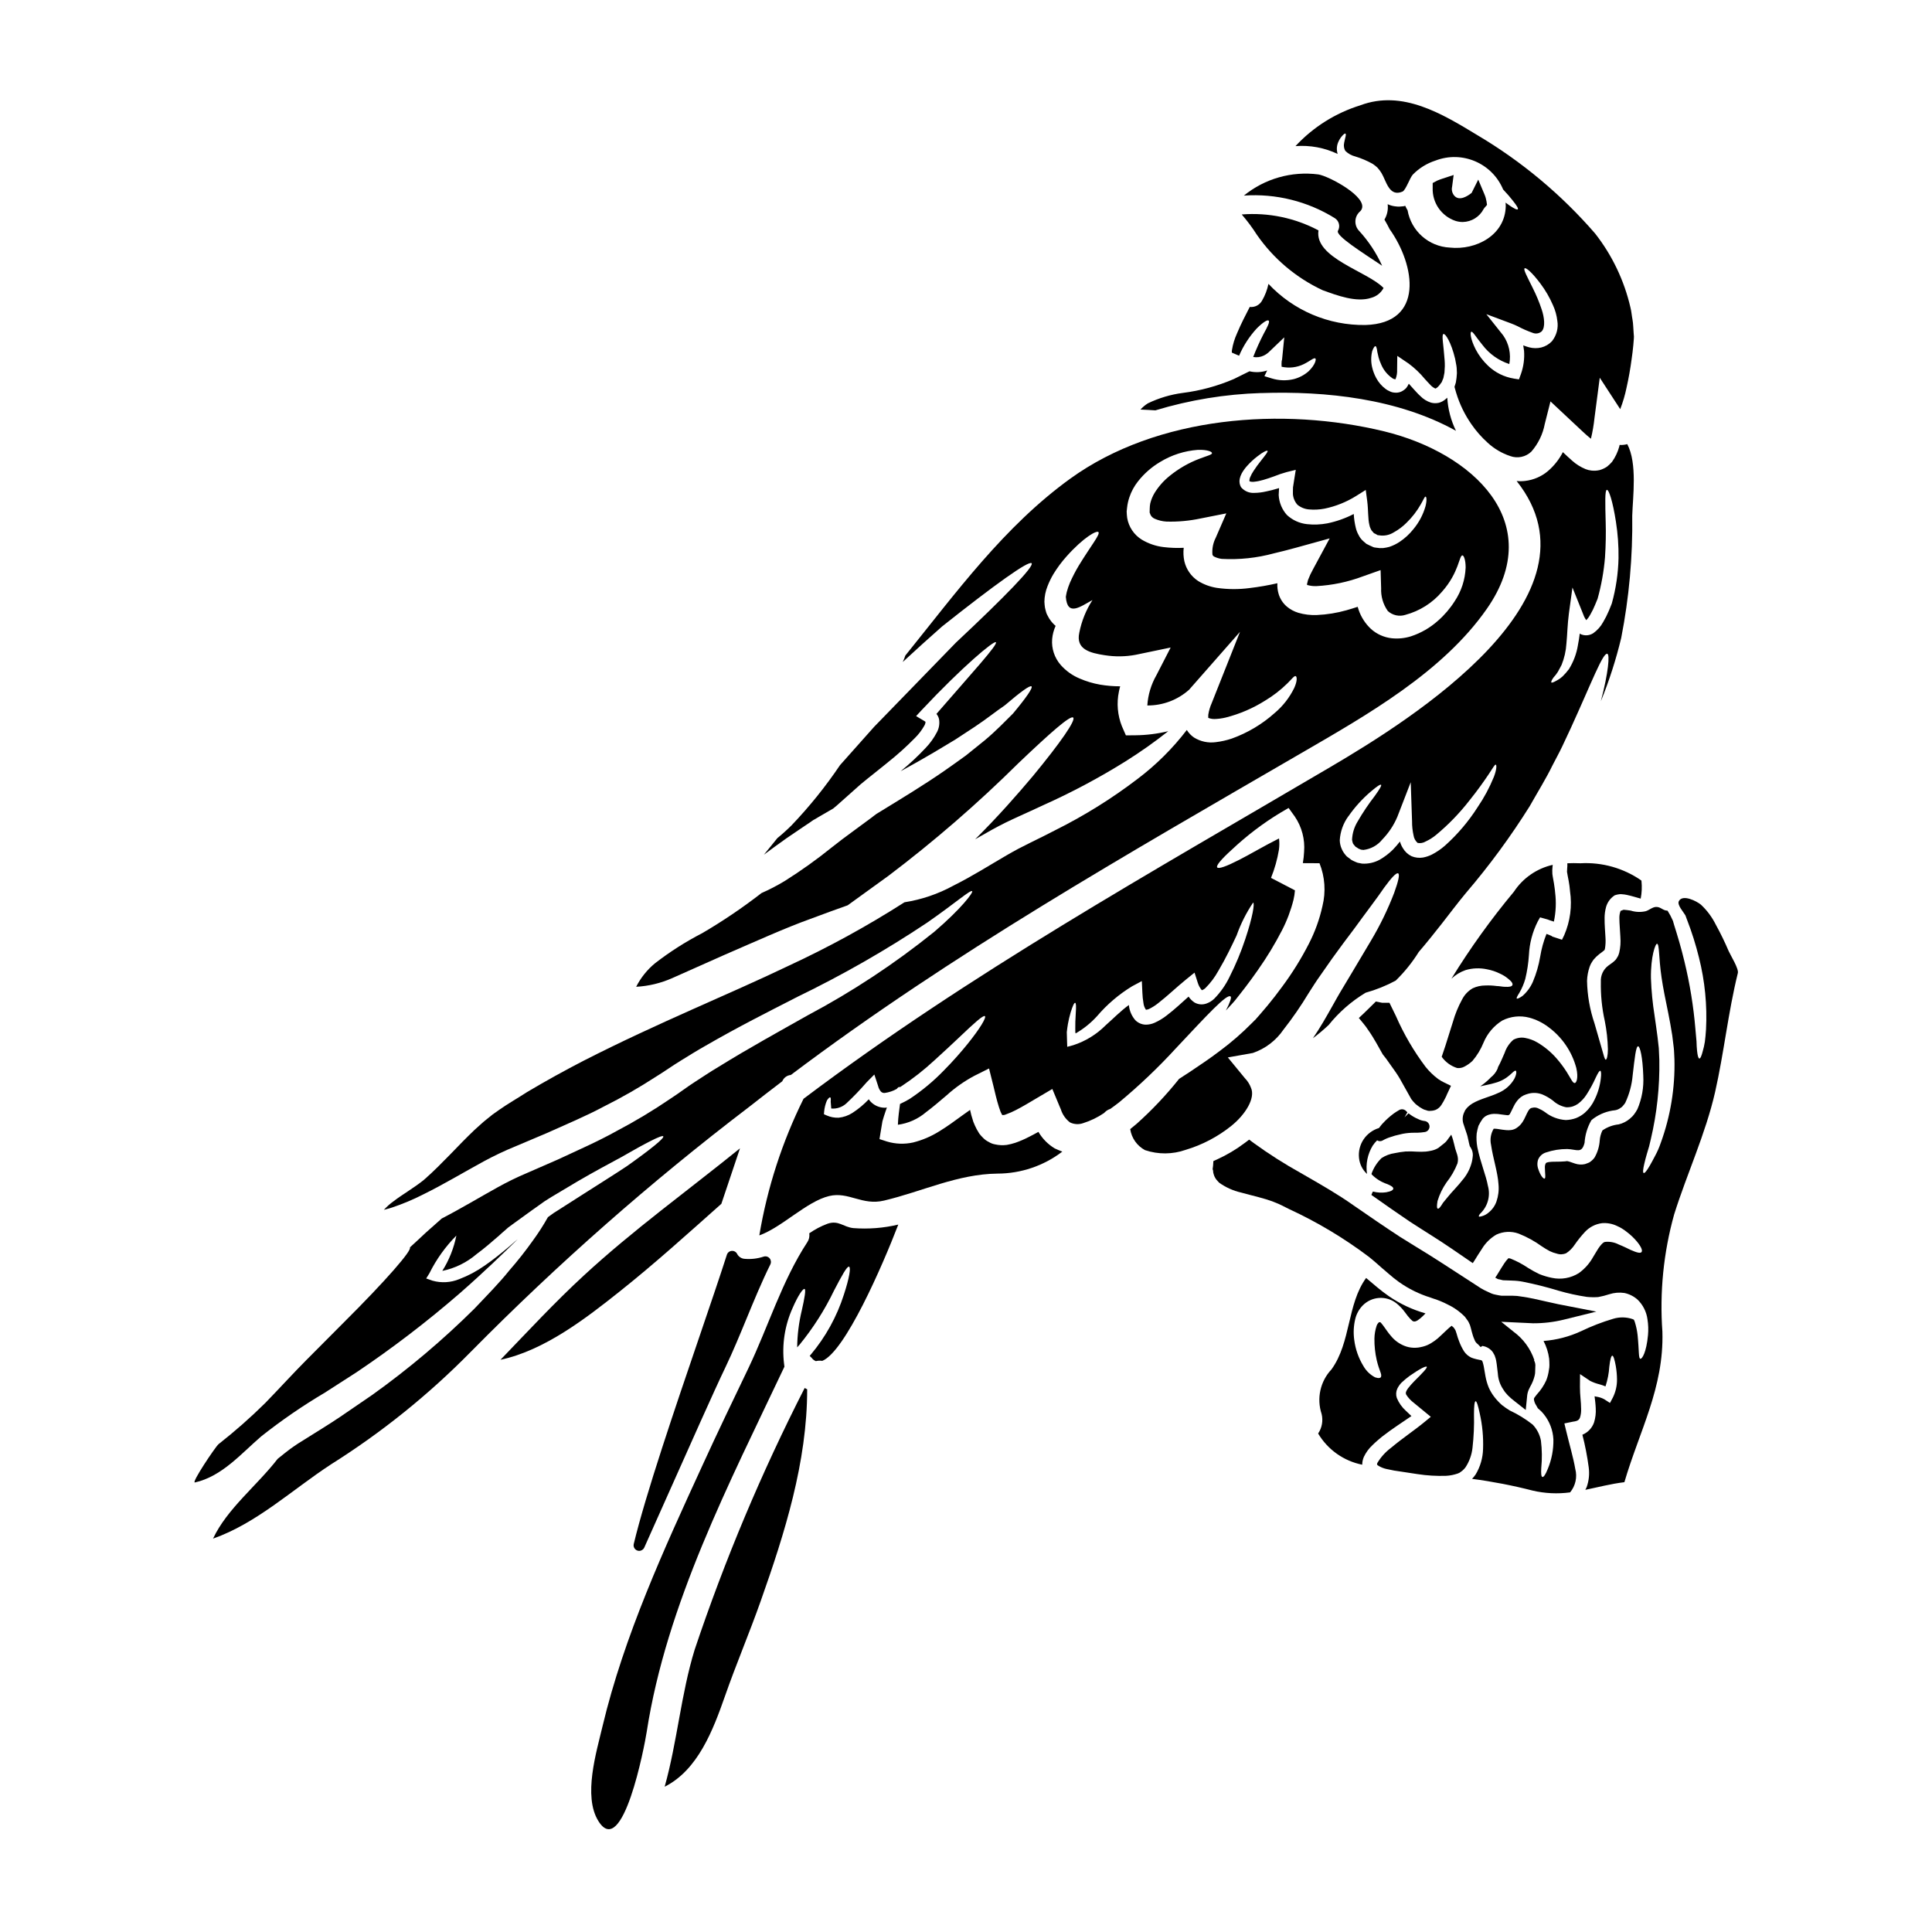 <?xml version="1.0" encoding="UTF-8"?>
<!-- Uploaded to: SVG Repo, www.svgrepo.com, Generator: SVG Repo Mixer Tools -->
<svg fill="#000000" width="800px" height="800px" version="1.1" viewBox="144 144 512 512" xmlns="http://www.w3.org/2000/svg">
 <g>
  <path d="m339.38 476.36c-0.25-0.559-0.824-0.902-1.434-0.863-0.613 0.035-1.141 0.449-1.32 1.035-1.824 5.695-4.438 13.355-7.305 21.781-6.34 18.598-14.238 41.746-17.371 54.863-0.176 0.742 0.242 1.492 0.961 1.738 0.152 0.055 0.312 0.082 0.477 0.082 0.578 0 1.105-0.34 1.348-0.867 1.352-2.981 3.641-8.129 6.269-14.035 5.512-12.348 12.332-27.715 15.273-33.812 2.012-4.215 3.824-8.617 5.582-12.875 1.969-4.762 3.996-9.688 6.297-14.332h-0.004c0.262-0.535 0.18-1.172-0.207-1.621-0.391-0.449-1.012-0.621-1.574-0.434-1.598 0.523-3.281 0.727-4.957 0.59-0.848-0.031-1.621-0.504-2.035-1.25z"/>
  <path d="m342.46 437.39c2.93-2.309 5.875-4.578 8.848-6.84 0.387-0.938 1.262-1.582 2.269-1.672 42.82-32.246 89.035-58.434 135.38-85.355 17.289-10.023 37.391-21.418 49.07-38.18 16.066-23.027-3.844-41.328-27.16-47.02-26.895-6.535-60.156-4.129-83.207 12.504-17.531 12.664-30.246 30.184-43.742 46.906-0.18 0.586-0.406 1.156-0.684 1.703 3.703-3.402 7.195-6.586 10.426-9.414 13.992-11.113 23.027-17.574 23.734-16.75 0.707 0.824-7.008 8.801-20.055 21.023-6.18 6.344-13.516 13.918-21.68 22.316-2.902 3.254-5.949 6.691-9.055 10.172l0.004-0.004c-3.824 5.676-8.129 11.02-12.859 15.969-1.367 1.348-2.617 2.457-3.727 3.352-1.18 1.484-2.406 2.949-3.586 4.41 2.031-1.508 4.059-2.996 6.066-4.41 1.391-0.945 2.805-1.891 4.176-2.832 0.684-0.473 1.391-0.918 2.074-1.391l0.496-0.355 0.395-0.262 0.285-0.141 1.062-0.637c1.297-0.754 2.547-1.488 3.82-2.215l0.824-0.684c2.055-1.82 4.199-3.75 6.441-5.734 2.363-1.969 4.766-3.797 7.172-5.777l-0.004-0.004c2.531-2.004 4.934-4.164 7.195-6.465 0.98-0.965 1.82-2.062 2.5-3.258 0.191-0.305 0.305-0.652 0.332-1.012 0-0.023-0.023-0.117-0.395-0.309l-2.098-1.25 1.512-1.629c10.781-11.488 19.109-18.426 19.629-17.953 0.609 0.59-6.207 7.996-15.742 18.992h-0.004c0.332 0.41 0.562 0.887 0.684 1.395 0.199 1.152 0.02 2.336-0.516 3.375-0.805 1.574-1.84 3.019-3.07 4.293-2.055 2.191-4.254 4.242-6.59 6.137 3.019-1.648 5.875-3.254 8.516-4.812 2.074-1.246 4.059-2.43 5.945-3.562 1.82-1.18 3.543-2.336 5.144-3.375 3.207-2.121 5.711-4.176 7.996-5.707 4.199-3.586 6.691-5.402 7.086-5.027 0.395 0.379-1.367 2.949-4.91 7.195-1.969 1.938-4.41 4.531-7.477 7.086-1.574 1.25-3.231 2.598-4.977 4.012-1.82 1.348-3.773 2.691-5.805 4.129-5.262 3.656-11.371 7.359-17.93 11.371-0.426 0.332-0.852 0.613-1.273 0.969-1.676 1.227-3.422 2.5-5.215 3.844-1.766 1.273-3.492 2.594-5.375 4.082-3.977 3.207-8.137 6.176-12.457 8.895-1.973 1.195-4.023 2.258-6.133 3.184-5.004 3.879-10.25 7.43-15.715 10.629-4.402 2.269-8.586 4.941-12.504 7.973-2.082 1.711-3.785 3.836-5.004 6.238 3.309-0.18 6.555-0.961 9.582-2.309 4.762-2.133 9.293-4.148 13.586-6.047 8.707-3.773 16.305-7.223 22.93-9.605 3.773-1.418 7.086-2.617 9.957-3.633l10.664-7.715 0.004 0.004c12.191-9.215 23.754-19.23 34.609-29.984 8.422-8.023 13.734-12.719 14.484-12.055 0.75 0.66-3.254 6.512-10.734 15.57-4.035 4.789-9.109 10.594-15.242 16.68 1.465-0.852 2.949-1.676 4.414-2.504 1.18-0.637 2.336-1.27 3.543-1.863 1.207-0.59 2.336-1.109 3.516-1.652 2.215-1.039 4.484-2.004 6.582-3.019h-0.004c7.508-3.363 14.777-7.231 21.754-11.582 3.934-2.465 7.731-5.141 11.367-8.023-2.844 0.691-5.754 1.055-8.68 1.086l-2.547 0.023-1.062-2.434v0.004c-1.156-2.918-1.43-6.106-0.789-9.176 0.094-0.496 0.211-0.945 0.332-1.395-1.797 0.004-3.586-0.145-5.356-0.449-1.84-0.324-3.641-0.863-5.356-1.605-1.938-0.801-3.664-2.035-5.051-3.609-1.648-1.891-2.465-4.363-2.262-6.863 0.109-1.207 0.418-2.387 0.918-3.492-0.508-0.422-0.961-0.906-1.344-1.441-0.266-0.344-0.496-0.711-0.684-1.105l-0.141-0.262-0.07-0.141-0.047-0.07c-0.023-0.047-0.188-0.473-0.188-0.473l-0.117-0.426c-0.07-0.332-0.164-0.496-0.234-0.945-0.07-0.449-0.117-0.988-0.141-1.484l-0.008 0.004c0.016-1.449 0.305-2.883 0.848-4.223 0.426-1.09 0.941-2.144 1.535-3.148 1.008-1.652 2.16-3.207 3.445-4.648 4.555-5.117 8.047-7.008 8.492-6.492 0.539 0.566-1.914 3.496-5.215 8.895-0.871 1.457-1.648 2.965-2.336 4.519-0.344 0.812-0.625 1.648-0.852 2.5-0.117 0.426-0.141 0.828-0.234 1.25 0.395 5.309 3.844 2.594 7.055 0.852-1.703 2.641-2.887 5.578-3.492 8.66-0.945 4.41 2.781 5.352 6.816 5.969v-0.004c2.691 0.422 5.438 0.383 8.117-0.117l1.016-0.211 8.266-1.719-3.797 7.383h-0.004c-1.387 2.441-2.203 5.168-2.383 7.973 4.078 0.031 8.023-1.453 11.066-4.164l13.496-15.352-7.5 18.895c-0.43 0.961-0.73 1.977-0.898 3.019 0 0.164-0.023 0.332-0.023 0.473 0.023 0.07 0 0.211 0.023 0.262 0.023 0.047-0.094 0.023-0.047 0.07-0.023 0.117 0.789 0.395 1.676 0.395v-0.004c1-0.031 1.996-0.164 2.973-0.395 3.695-0.934 7.223-2.449 10.449-4.484 2.144-1.281 4.125-2.82 5.906-4.574 1.18-1.156 1.84-2.098 2.215-1.91 0.309 0.141 0.473 1.18-0.395 3.113-1.254 2.574-3.039 4.856-5.234 6.691-3.312 2.957-7.168 5.25-11.348 6.746-1.371 0.457-2.789 0.777-4.223 0.945-2.004 0.27-4.039-0.164-5.758-1.23-0.77-0.527-1.422-1.207-1.91-2-3.742 4.887-8.125 9.246-13.035 12.957-6.82 5.207-14.121 9.754-21.801 13.586-2.148 1.133-4.293 2.172-6.539 3.277l-3.254 1.652c-1.062 0.566-2.121 1.156-3.207 1.789-4.363 2.527-8.895 5.43-14.035 7.996v0.004c-4.031 2.203-8.414 3.691-12.953 4.402-9.883 6.32-20.184 11.961-30.836 16.887-15.453 7.43-34.375 14.98-54.238 25.125-4.934 2.551-9.934 5.309-14.914 8.266-2.406 1.574-5.07 3.07-7.336 4.672l-1.84 1.301-1.574 1.27c-1.035 0.789-2.121 1.867-3.207 2.809-2.121 2.027-4.223 4.176-6.414 6.465-1.109 1.133-2.242 2.266-3.375 3.398l-1.77 1.699-0.922 0.828-0.211 0.211-0.117 0.113-0.285 0.234-0.445 0.395c-2.883 2.266-5.641 3.797-7.926 5.57v-0.004c-0.926 0.664-1.781 1.422-2.551 2.266 0.707-0.164 1.441-0.395 2.172-0.613 2.801-0.941 5.531-2.082 8.164-3.422 5.422-2.664 10.664-5.824 16.109-8.797 2.75-1.492 5.578-2.832 8.473-4.012 2.754-1.156 5.453-2.312 8.141-3.445 5.238-2.363 10.473-4.531 15.266-7.106l-0.004 0.004c4.731-2.367 9.32-4.996 13.758-7.875 2.262-1.391 4.328-2.879 6.559-4.246 2.227-1.371 4.438-2.754 6.629-3.984 8.684-5.027 16.965-9.18 24.402-12.988h-0.004c11.863-5.742 23.316-12.293 34.281-19.605 7.644-5.309 11.512-8.801 11.961-8.352 0.332 0.309-2.828 4.578-10.07 10.781h-0.004c-10.441 8.414-21.66 15.816-33.504 22.109-7.336 4.152-15.406 8.562-23.711 13.707-2.121 1.25-4.125 2.617-6.227 3.965-2.102 1.348-4.199 2.973-6.391 4.387-4.606 3.141-9.387 6.016-14.324 8.609-4.977 2.781-10.262 5.07-15.617 7.574-2.688 1.18-5.375 2.363-8.117 3.543-2.66 1.121-5.258 2.391-7.785 3.797-4.723 2.617-9.602 5.566-14.816 8.266-1.246 1.129-2.641 2.363-4.199 3.727-1.297 1.246-2.754 2.547-4.246 3.938 0.613 0.707-6.016 8.445-17.809 20.172-2.926 2.926-6.133 6.156-9.605 9.648-3.473 3.492-7.031 7.406-10.922 11.414-3.922 3.875-8.062 7.519-12.402 10.926-0.848 0.754-7.312 10.359-6.227 10.125 7.172-1.605 12.246-7.644 17.555-12.203 5.359-4.25 11.004-8.125 16.891-11.609 2.859-1.844 5.664-3.633 8.398-5.402 9.531-6.41 18.664-13.398 27.344-20.926 6.391-5.594 11.512-10.57 15.352-14.324l-0.789 0.66c-0.52 0.449-1.059 0.898-1.574 1.371-2.125 1.789-4.246 3.492-6.418 4.981-2.078 1.461-4.324 2.656-6.691 3.562-2.25 0.93-4.742 1.082-7.086 0.426l-1.699-0.59 0.875-1.418h-0.004c1.832-3.676 4.238-7.035 7.125-9.953-0.66 3.324-1.922 6.496-3.727 9.363 3.352-0.688 6.473-2.219 9.074-4.445 1.969-1.438 3.938-3.148 5.992-4.93 0.496-0.473 1.016-0.922 1.574-1.395l0.789-0.707 0.988-0.73c1.156-0.824 2.34-1.672 3.519-2.547 1.18-0.875 2.336-1.676 3.492-2.5l-0.008 0.004c1.121-0.848 2.285-1.625 3.492-2.34 2.363-1.414 4.695-2.781 6.887-4.106 4.387-2.57 8.352-4.672 11.703-6.488 6.535-3.773 10.758-5.949 11.062-5.477 0.309 0.473-3.324 3.422-9.602 7.871-3.148 2.102-7.059 4.531-11.254 7.219-2.078 1.324-4.269 2.715-6.539 4.176l0.004 0.004c-1.105 0.648-2.168 1.367-3.184 2.148-1.188 2.125-2.5 4.172-3.934 6.133-1.977 2.789-4.094 5.477-6.348 8.047-2.504 3.148-5.711 6.394-9.18 10.051h0.004c-8.391 8.32-17.43 15.957-27.039 22.832-2.754 1.887-5.57 3.82-8.445 5.777-2.879 1.957-5.902 3.773-8.965 5.711l-2.309 1.438c-0.426 0.309-1.512 0.992-2.027 1.395-1.016 0.754-2.219 1.723-3.379 2.664-5.512 7.129-13.383 13.191-17.125 21.141 11.582-4.082 20.973-12.953 31.188-19.629v-0.004c13.496-8.484 25.957-18.516 37.133-29.887 23.012-23.309 47.629-44.973 73.672-64.836zm130.07-166.46c0.109-0.52 0.289-1.023 0.543-1.488 0.395-0.707 0.871-1.367 1.418-1.969 0.816-0.914 1.715-1.75 2.688-2.5 1.555-1.227 2.57-1.676 2.734-1.488 0.164 0.188-0.52 1.062-1.695 2.547-0.715 0.887-1.387 1.805-2.008 2.758-0.363 0.539-0.672 1.117-0.922 1.719-0.141 0.328-0.195 0.684-0.164 1.039 0.402 0.141 0.832 0.18 1.25 0.117 0.832-0.086 1.652-0.254 2.453-0.496 0.898-0.262 1.82-0.566 2.785-0.922h0.004c1.082-0.441 2.195-0.82 3.324-1.129l2.453-0.613-0.449 2.805-0.285 1.84c-0.047 0.613 0 1.203-0.023 1.793v0.004c0.082 1.035 0.496 2.019 1.184 2.805 0.867 0.719 1.938 1.156 3.066 1.25 1.387 0.129 2.785 0.055 4.152-0.211 2.941-0.609 5.754-1.738 8.305-3.324l2.594-1.629 0.395 2.977c0.309 2.453 0.164 4.644 0.566 6.273v-0.004c0.066 0.371 0.184 0.727 0.352 1.062 0.121 0.301 0.305 0.57 0.543 0.789 0.109 0.113 0.211 0.23 0.309 0.355l0.449 0.211 0.449 0.262 0.047 0.023v0.023h0.047l0.328 0.043c1.375 0.242 2.789-0.039 3.965-0.789 1.23-0.676 2.359-1.523 3.352-2.523 1.492-1.445 2.773-3.098 3.797-4.906 0.73-1.246 0.988-2.027 1.246-2.027 0.262 0 0.395 0.922 0 2.523-0.629 2.231-1.723 4.305-3.207 6.09-1.035 1.305-2.269 2.445-3.656 3.371-0.836 0.555-1.738 0.996-2.688 1.32-0.551 0.152-1.109 0.262-1.676 0.328-0.609 0.047-1.219 0.016-1.816-0.094l-0.332-0.047-0.188-0.023-0.234-0.07-0.07-0.023-0.094-0.047-0.875-0.395-0.852-0.426-0.789-0.684c-0.523-0.449-0.953-1.004-1.25-1.629-0.324-0.57-0.57-1.18-0.73-1.816-0.309-1.238-0.496-2.5-0.566-3.773-2.203 1.141-4.555 1.973-6.984 2.477-1.789 0.34-3.617 0.414-5.43 0.211-1.98-0.219-3.84-1.07-5.305-2.43-1.305-1.461-2.074-3.328-2.172-5.285 0.047-0.613 0.047-1.227 0.094-1.844-0.098 0.043-0.199 0.074-0.305 0.098-1.012 0.309-2.051 0.59-3.066 0.789v-0.004c-1.031 0.25-2.09 0.383-3.148 0.395-1.34 0.098-2.644-0.445-3.516-1.465l-0.047-0.047-0.023-0.047c-0.352-0.652-0.465-1.402-0.324-2.129zm12.488 33.812c-1.031-0.883-1.785-2.047-2.172-3.348-0.273-0.918-0.383-1.875-0.328-2.832-2.422 0.559-4.871 0.984-7.34 1.277-2.887 0.383-5.816 0.367-8.703-0.047-1.754-0.273-3.441-0.891-4.953-1.82-1.848-1.211-3.156-3.086-3.656-5.238-0.254-1.172-0.309-2.375-0.168-3.562-1.777 0.09-3.562 0.027-5.332-0.188-2.043-0.242-4.012-0.914-5.777-1.969-2.055-1.27-3.461-3.356-3.871-5.734-0.078-0.578-0.125-1.16-0.141-1.746l0.117-1.062c0.105-0.914 0.305-1.812 0.602-2.684 0.512-1.531 1.285-2.961 2.289-4.223 1.621-2.062 3.613-3.809 5.871-5.144 3.031-1.852 6.465-2.949 10.008-3.207 2.57-0.07 3.703 0.496 3.727 0.852 0.047 0.449-1.324 0.73-3.254 1.484v-0.004c-2.879 1.082-5.562 2.621-7.949 4.559-1.578 1.262-2.934 2.785-4 4.504-0.523 0.863-0.914 1.801-1.156 2.781-0.086 0.453-0.137 0.91-0.141 1.371l-0.023 1.062c0.047 0.234 0.141 0.262 0.141 0.395 0.203 0.562 0.633 1.012 1.18 1.246 0.996 0.441 2.062 0.699 3.148 0.758 3.043 0.086 6.082-0.191 9.055-0.828l6.793-1.344-2.805 6.465c-0.703 1.367-1.004 2.906-0.875 4.438 0.117 0.309 0.094 0.309 0.449 0.543 0.633 0.32 1.32 0.527 2.027 0.613 4.648 0.254 9.309-0.242 13.805-1.465 1.969-0.449 3.894-0.969 5.824-1.488l8.965-2.477-4.438 8.234h0.004c-0.504 0.895-0.938 1.824-1.301 2.785-0.117 0.426-0.211 0.789-0.262 1.062h0.004c-0.012 0.078-0.012 0.156 0 0.234 0.023 0.023 0.07 0.023 0.094 0.047 0.766 0.215 1.562 0.312 2.359 0.285 4.215-0.223 8.367-1.09 12.316-2.574l4.723-1.672 0.141 4.766h0.004c-0.109 2.164 0.512 4.305 1.766 6.078 1.262 1.152 3.047 1.543 4.672 1.012 3.769-1.012 7.141-3.141 9.672-6.109 4.555-5.117 4.531-9.648 5.43-9.648 0.332 0 0.852 1.086 0.852 3.254h-0.004c-0.129 3.176-1.137 6.254-2.906 8.898-1.211 1.91-2.688 3.644-4.387 5.137-2.078 1.867-4.519 3.281-7.172 4.152-1.652 0.523-3.394 0.699-5.117 0.52-2.051-0.223-3.981-1.09-5.512-2.473-1.477-1.387-2.598-3.109-3.254-5.027-0.094-0.285-0.164-0.543-0.262-0.828-0.969 0.309-1.914 0.613-2.926 0.898h0.004c-2.566 0.727-5.207 1.156-7.871 1.277-1.668 0.074-3.332-0.125-4.934-0.594-1.117-0.34-2.156-0.898-3.051-1.652z"/>
  <path d="m335.17 463.02c1.629-4.906 3.273-9.805 4.934-14.695-13.824 11.184-28.34 21.648-41.426 33.734-7.691 7.086-14.797 14.77-22.043 22.293 11.656-2.453 22.766-11.086 31.52-18.047 9.324-7.41 18.125-15.383 27.016-23.285z"/>
  <path d="m370.16 469.46c-2.664-0.262-3.918-2.168-6.863-1.156-1.715 0.637-3.344 1.492-4.84 2.543 0.141 0.824-0.047 1.672-0.52 2.359-6.723 10.285-10.309 22.293-15.594 33.363-4.106 8.562-8.23 17.102-12.172 25.738-10.234 22.27-20.785 45.227-26.496 69.172-1.602 6.793-5.211 18.5-1.105 25.105 6.465 10.426 12.242-19.914 12.809-23.594 5.238-33.926 21.941-66.012 36.5-96.797l-0.094-0.789h-0.004c-0.605-5.055 0.188-10.18 2.289-14.816 1.465-3.375 2.754-5.168 3.148-5.004 0.395 0.164 0.023 2.336-0.754 5.777h-0.004c-0.762 3.18-1.164 6.434-1.203 9.699 0.211-0.211 0.426-0.449 0.637-0.707 3.609-4.418 6.684-9.25 9.156-14.391 2.051-3.938 3.445-6.488 3.965-6.277 0.52 0.207 0.07 2.977-1.371 7.387-1.863 5.84-4.856 11.258-8.801 15.945-0.094 0.098-0.18 0.199-0.262 0.309 0.188 0.16 0.359 0.332 0.52 0.52 0.281 0.391 0.668 0.691 1.113 0.871 0.555-0.141 1.129-0.164 1.695-0.07 6.043-2.43 15.949-25.191 20.148-36.121-3.894 0.926-7.91 1.238-11.898 0.934z"/>
  <path d="m328.09 581.19c-3.609 11.703-4.625 24.488-7.949 36.309 8.824-4.438 12.836-15.027 15.996-24.043 2.949-8.445 6.465-16.676 9.445-25.125 6.394-18.043 12.328-36.871 12.328-56.156-0.227-0.102-0.449-0.219-0.656-0.355-11.43 22.367-21.18 45.555-29.164 69.371z"/>
  <path d="m504.78 199.61v-0.023c1.969-3.324-8.707-8.961-11.414-9.363-7.066-0.914-14.195 1.113-19.723 5.609 8.441-0.586 16.848 1.496 24.043 5.949 1.164 0.695 1.562 2.191 0.891 3.371-0.727 1.273 6.441 5.754 11.703 9.273-1.516-3.356-3.555-6.453-6.039-9.176-1.387-1.387-1.398-3.629-0.023-5.027 0.219-0.176 0.41-0.383 0.562-0.613z"/>
  <path d="m529.23 190.37-2.981 0.98c-0.488 0.16-0.945 0.328-1.434 0.539l-1.141 0.617v1.281c-0.145 3.934 2.309 7.492 6.035 8.75 0.625 0.195 1.277 0.297 1.93 0.297 2.344-0.047 4.469-1.371 5.543-3.453 0.086-0.137 0.184-0.27 0.293-0.391l0.598-0.684-0.129-0.898v-0.004c-0.102-0.641-0.281-1.27-0.535-1.867l-1.66-3.938-1.758 3.523c-1.066 0.855-3.223 2.231-4.543 0.789h-0.004c-0.59-0.656-0.824-1.559-0.625-2.418z"/>
  <path d="m494.52 220.91c3.727 1.348 8.965 3.348 12.906 2.004 1.387-0.383 2.555-1.32 3.231-2.594-4.223-4.414-18.402-7.949-17.242-15.266h-0.004c-6.238-3.312-13.293-4.777-20.336-4.219 1.465 1.695 2.805 3.496 4.012 5.383 4.406 6.352 10.422 11.422 17.434 14.691z"/>
  <path d="m478.21 248.17c17.219-0.59 36.281 1.484 51.641 10-1.34-2.742-2.125-5.727-2.309-8.773-0.164 0.141-0.332 0.309-0.543 0.469h-0.004c-0.488 0.406-1.059 0.703-1.672 0.875-0.699 0.16-1.43 0.145-2.125-0.047-1.055-0.34-2.008-0.93-2.781-1.723-0.707-0.637-1.25-1.273-1.82-1.891-0.426-0.496-0.852-0.945-1.25-1.391v0.004c-0.18 0.391-0.402 0.762-0.656 1.105-0.402 0.43-0.883 0.777-1.418 1.016-0.539 0.223-1.125 0.301-1.703 0.234-0.477-0.027-0.945-0.16-1.363-0.391-0.367-0.148-0.707-0.348-1.016-0.59-1.027-0.766-1.875-1.75-2.477-2.879-0.488-0.898-0.855-1.859-1.086-2.856-0.332-1.41-0.324-2.883 0.023-4.293 0.332-0.875 0.637-1.324 0.852-1.301 0.211 0.023 0.395 0.566 0.496 1.488 0.07 0.395 0.188 0.895 0.332 1.461h-0.004c0.18 0.641 0.406 1.266 0.684 1.867 0.621 1.504 1.672 2.789 3.019 3.703 0.129 0.105 0.285 0.172 0.449 0.191 0.164 0.07 0.281 0.094 0.305 0.047 0.164 0.047-0.023-0.047 0.07-0.07v-0.004c0.305-0.789 0.438-1.633 0.395-2.477l0.047-3.633 3 2.031c1.59 1.18 3.031 2.551 4.289 4.078 0.543 0.59 1.062 1.18 1.535 1.648v0.004c0.332 0.348 0.723 0.637 1.156 0.848 0.188 0.047 0.07 0.141 0.449-0.117 0.191-0.137 0.367-0.293 0.52-0.473 0.199-0.211 0.383-0.438 0.539-0.68l0.262-0.355 0.047-0.07 0.023-0.07c0.141-0.332 0.262-0.66 0.395-0.969 0.141-0.566 0.164-0.945 0.285-1.441 0.023-0.566 0.07-1.129 0.094-1.672 0.023-0.543-0.023-1.086-0.047-1.574-0.285-4.129-0.875-6.793-0.309-6.984 0.473-0.188 2.031 2.144 3.09 6.582 0.117 0.566 0.211 1.18 0.332 1.793 0.117 0.613 0.094 1.32 0.141 2.027l-0.004 0.004c-0.035 0.824-0.129 1.645-0.281 2.453-0.094 0.309-0.188 0.633-0.309 0.988l-0.047 0.188c0.117 0.449 0.262 0.922 0.426 1.488 0.902 3.008 2.281 5.852 4.082 8.426 1.23 1.781 2.664 3.41 4.269 4.859 1.727 1.594 3.769 2.801 5.996 3.543 1.934 0.703 4.102 0.246 5.59-1.18 1.82-2.086 3.051-4.617 3.562-7.336l1.512-5.973 4.555 4.269c1.344 1.25 2.688 2.527 4.082 3.82 0.66 0.613 1.344 1.227 1.969 1.723 0.047 0.023 0.07 0.047 0.117 0.07l-0.004 0.004c0-0.031 0.008-0.066 0.023-0.094 0.422-1.781 0.73-3.586 0.922-5.406l1.395-10.664 5.422 8.328v0.004c0.719-1.848 1.277-3.75 1.676-5.688 0.566-2.5 1.012-5.047 1.344-7.551 0.188-1.246 0.332-2.5 0.449-3.703l0.141-1.719 0.023-0.59-0.07-0.875c-0.094-1.203-0.117-2.617-0.309-3.609-0.211-1.086-0.262-2.102-0.539-3.184-1.645-7.152-4.844-13.852-9.367-19.629-8.945-10.328-19.5-19.141-31.258-26.098-9.227-5.59-19.793-12.074-30.977-7.871-6.57 2.039-12.492 5.769-17.172 10.812 3.844-0.297 7.699 0.418 11.18 2.074-0.359-1.113-0.266-2.328 0.262-3.371 0.281-0.605 0.664-1.156 1.133-1.633 0.309-0.309 0.543-0.445 0.66-0.395 0.117 0.051 0.141 0.328 0.047 0.75-0.094 0.426-0.262 1.062-0.395 1.746l0.004 0.004c-0.156 0.707-0.047 1.445 0.305 2.074 0.73 0.727 1.645 1.242 2.641 1.488 1.609 0.484 3.16 1.145 4.625 1.969 0.234 0.188 0.395 0.262 0.707 0.52h0.004c0.18 0.141 0.352 0.293 0.52 0.449 0.414 0.449 0.785 0.941 1.105 1.465 1.273 2.098 2.008 6.438 5.57 4.91 0.875-0.395 1.934-3.66 2.734-4.508 1.664-1.707 3.723-2.977 5.992-3.707 7.062-2.719 15.004 0.668 17.93 7.644 1.086 1.152 1.969 2.191 2.594 2.996 1.016 1.273 1.488 2.051 1.301 2.262s-1.016-0.188-2.363-1.129c-0.262-0.188-0.566-0.395-0.875-0.637 0.023 0.309 0.047 0.59 0.047 0.898-0.141 7.715-7.832 11.773-14.84 11.02h0.004c-5.582-0.277-10.227-4.383-11.184-9.887-0.234-0.375-0.441-0.77-0.613-1.18-0.164 0.047-0.332 0.07-0.473 0.117-0.281 0.043-0.566 0.066-0.852 0.07l-0.211 0.023h-0.395l-0.496-0.047c-0.773-0.062-1.531-0.262-2.238-0.59 0.18 1.418-0.121 2.852-0.852 4.082 0.496 0.824 0.945 1.672 1.371 2.523 6.84 9.605 9.246 24.961-6.418 25.406-9.719 0.145-19.043-3.812-25.691-10.898-0.32 1.559-0.895 3.059-1.695 4.434-0.645 1.172-1.934 1.832-3.262 1.68-1.059 2.074-2.309 4.438-3.398 7.055l0.004-0.004c-0.633 1.391-1.078 2.859-1.32 4.367-0.043 0.223-0.051 0.457-0.023 0.684 0.023 0 1.91 0.824 1.91 0.824 1.137-2.652 2.719-5.094 4.672-7.219 1.648-1.648 2.828-2.363 3.148-2.098 0.395 0.285-0.234 1.555-1.324 3.543v-0.004c-1.023 1.988-1.945 4.027-2.754 6.109 0.969 0.18 1.969 0.043 2.852-0.395 0.562-0.281 1.074-0.656 1.512-1.105l3.867-3.703-0.566 5.731h0.004c-0.016 0.18-0.055 0.355-0.117 0.52l-0.047 0.754c0 0.262 0.023 0.52 0.023 0.789 1.969 0.441 4.035 0.203 5.852-0.684 1.742-0.852 2.688-1.793 3.09-1.512 0.285 0.164 0.023 1.652-1.793 3.398h-0.004c-1.129 0.992-2.477 1.703-3.934 2.078-1.926 0.461-3.938 0.398-5.828-0.191l-1.938-0.59 0.73-1.512h0.004c-1.516 0.504-3.141 0.578-4.695 0.215l-4.152 2.055c-4.32 1.852-8.875 3.094-13.539 3.68-3.203 0.422-6.316 1.352-9.227 2.754-0.73 0.457-1.391 1.016-1.969 1.652 1.391 0.047 2.688 0.141 3.938 0.211v0.004c9.102-2.758 18.527-4.301 28.035-4.594zm55.676-16.238c0.395-0.211 1.25 1.395 2.973 3.469 1.801 2.379 4.289 4.152 7.125 5.074 0.5-2.648-0.086-5.387-1.629-7.598l-4.461-5.617 6.691 2.504c0.562 0.211 1.082 0.445 1.574 0.68h0.004c1.297 0.691 2.644 1.285 4.031 1.773 0.801 0.324 1.715 0.172 2.363-0.395 1.059-1.133 0.68-3.82 0-5.824-0.641-1.926-1.422-3.805-2.336-5.617-1.535-3.113-2.547-4.957-2.191-5.262 0.355-0.309 2.004 1.109 4.199 4.035 1.332 1.773 2.449 3.695 3.328 5.734 0.598 1.305 0.988 2.699 1.152 4.129 0.312 1.887-0.184 3.82-1.367 5.328l-0.023 0.047-0.07 0.07c-0.766 0.793-1.738 1.359-2.809 1.629-1.059 0.246-2.16 0.23-3.207-0.047-0.527-0.145-1.047-0.316-1.559-0.52 0.094 0.496 0.164 0.969 0.211 1.418h0.004c0.156 2.094-0.125 4.199-0.828 6.18l-0.52 1.418-1.371-0.211 0.004-0.004c-2.531-0.41-4.879-1.57-6.746-3.324-1.367-1.277-2.508-2.777-3.375-4.438-1.406-2.785-1.477-4.461-1.168-4.633z"/>
  <path d="m524.48 438.12c0.645-0.289 1.188-0.773 1.555-1.383 0.332-0.516 0.633-1.051 0.906-1.598l0.32-0.633c0.121-0.332 0.273-0.641 0.438-0.992l0.824-1.762-1.746-0.848-0.004-0.004c-0.562-0.266-1.102-0.578-1.613-0.926-1.258-0.934-2.391-2.023-3.367-3.246-3.141-4.172-5.785-8.699-7.871-13.488l-1.703-3.484h-1.867v0.004c-0.23-0.027-0.461-0.07-0.688-0.129l-1.047-0.223-0.758 0.754c-0.812 0.812-1.621 1.602-2.414 2.363l-1.34 1.258 1.18 1.422c0.469 0.566 0.91 1.16 1.312 1.777 0.836 1.18 1.488 2.285 2.106 3.344l1.738 3.09 0.879 1.121c0.441 0.629 0.879 1.238 1.309 1.844 0.828 1.148 1.625 2.258 2.305 3.41l3.066 5.473 0.457 0.578c0.195 0.219 0.395 0.453 0.59 0.645l0.445 0.367v-0.004c0.453 0.379 0.945 0.711 1.469 0.984 0.297 0.18 0.621 0.305 0.965 0.375 0.266 0.117 0.551 0.191 0.844 0.207 0.078 0 0.152-0.008 0.227-0.031 0.504 0.008 1.008-0.082 1.484-0.266z"/>
  <path d="m602.12 396.06c-1.016-2.383-2.148-4.715-3.398-6.984-0.988-2-2.328-3.809-3.961-5.332-1.109-0.922-4.859-2.856-5.852-0.922-0.496 0.992 1.203 2.832 1.676 3.656l0.047 0.07 0.117 0.285 0.047 0.141 0.094 0.262 0.211 0.566h0.004c1.262 3.262 2.312 6.602 3.148 10 1.562 6.203 2.191 12.609 1.859 18.996-0.094 1.223-0.164 2.363-0.309 3.301-0.141 0.941-0.352 1.742-0.539 2.406-0.332 1.324-0.637 2.031-0.922 2.008s-0.473-0.789-0.613-2.125c-0.07-0.684-0.117-1.508-0.141-2.453-0.094-0.945-0.188-1.969-0.285-3.148h0.004c-0.508-6.074-1.484-12.102-2.926-18.027-0.828-3.492-1.82-6.769-2.754-9.742l-0.16-0.543-0.07-0.285-0.047-0.141c-0.141-0.332-0.309-0.637-0.449-0.945-0.309-0.73-0.66-1.133-0.945-1.695-0.023-0.023-0.047-0.047-0.047-0.07-1.273-0.023-1.793-1.039-3.043-0.992-0.945 0.023-1.844 0.875-2.754 1.133l-0.004 0.004c-1.312 0.297-2.68 0.238-3.961-0.168-0.586-0.117-1.18-0.141-1.742-0.211-0.285-0.047-0.566 0.211-0.73 0.211-0.164 0-0.211 0.047-0.309 0.395h-0.004c-0.156 0.527-0.227 1.074-0.211 1.625 0 1.488 0.188 3.148 0.262 4.957h-0.004c0.121 1.406 0.016 2.824-0.305 4.199l-0.141 0.426-0.07 0.211h-0.004c-0.062 0.176-0.152 0.344-0.258 0.496-0.133 0.258-0.293 0.5-0.473 0.727l-0.492 0.473c-0.637 0.543-1.109 0.789-1.488 1.109-1.309 1-2.035 2.582-1.938 4.227-0.07 3.496 0.281 6.988 1.039 10.402 0.492 2.457 0.77 4.949 0.828 7.453 0 1.867-0.309 2.785-0.566 2.809-0.262 0.023-0.52-1.016-0.969-2.621s-1.152-4.012-2.027-7.031v0.004c-1.23-3.629-1.895-7.422-1.969-11.254 0.043-1.262 0.273-2.508 0.688-3.703 0.117-0.262 0.164-0.473 0.332-0.789 0.164-0.316 0.449-0.73 0.707-1.109 0.457-0.547 0.969-1.043 1.535-1.48 0.516-0.395 1.012-0.73 1.223-0.945 0.047-0.047 0.094-0.07 0.141-0.117s0.141-0.473 0.141-0.473c0.148-0.938 0.188-1.887 0.121-2.832-0.07-1.629-0.262-3.348-0.234-5.168h-0.004c0-0.996 0.133-1.988 0.395-2.949 0.344-1.219 1.105-2.277 2.148-2.992l0.137-0.094v-0.004c0.383-0.137 0.777-0.234 1.184-0.281 0.262-0.039 0.523-0.039 0.785 0 0.406 0.023 0.809 0.078 1.207 0.164 0.727 0.141 1.344 0.332 1.969 0.496 0.625 0.164 1.203 0.355 1.746 0.496 0.297-1.523 0.367-3.082 0.211-4.625 0-0.066-0.016-0.129-0.047-0.188-4.715-3.269-10.387-4.875-16.113-4.555-1.25-0.047-2.41-0.047-3.492 0 0.023 0.48 0.008 0.961-0.047 1.441l-0.023 0.539c0.004 0.086-0.004 0.172-0.023 0.258 0.094 0.684 0.285 1.535 0.449 2.434 0.164 0.898 0.285 1.766 0.355 2.688h-0.004c0.594 3.969 0.062 8.023-1.535 11.703l-0.59 1.203-2.406-0.789 0.004 0.004c-0.148-0.047-0.285-0.129-0.395-0.238l-0.789-0.332-0.52-0.188c-0.777 1.945-1.336 3.973-1.672 6.043-0.387 2.285-1.035 4.516-1.938 6.652-0.629 1.438-1.57 2.719-2.754 3.75-0.852 0.59-1.371 0.789-1.512 0.684-0.141-0.102 0.141-0.66 0.684-1.512 0.68-1.16 1.211-2.406 1.578-3.703 0.5-2.082 0.824-4.207 0.961-6.344 0.148-3.09 0.945-6.113 2.34-8.871l0.613-1.086 1.934 0.543c0.188 0.047 0.309 0.117 0.566 0.211l0.969 0.309 0.188 0.07c0.547-2.543 0.656-5.16 0.332-7.738-0.047-0.789-0.211-1.605-0.309-2.406l-0.211-1.18-0.117-0.66c-0.023-0.234-0.07-0.355-0.094-0.66-0.023-0.309-0.023-0.66-0.023-0.992l0.047-0.703c0.023-0.262 0.047-0.5 0.07-0.707v-0.004c-4.223 0.957-7.91 3.512-10.289 7.125-6.062 7.277-11.598 14.98-16.559 23.047 1.082-1.02 2.367-1.801 3.773-2.285 1.824-0.535 3.754-0.605 5.613-0.215 1.23 0.223 2.422 0.621 3.543 1.184 0.746 0.336 1.445 0.773 2.078 1.297 1.012 0.789 1.32 1.348 1.152 1.723-0.164 0.379-0.789 0.516-2.004 0.445-0.59 0-1.301-0.184-2.168-0.207-0.996-0.137-1.996-0.184-3-0.141-1.148-0.004-2.285 0.246-3.324 0.727-1.215 0.695-2.195 1.73-2.832 2.977-1.031 1.883-1.848 3.875-2.434 5.941-0.633 2.031-1.297 4.152-2.004 6.367-0.309 0.945-0.637 1.914-0.969 2.883h0.004c1 1.41 2.434 2.453 4.082 2.973 0.656 0.082 1.324-0.043 1.91-0.355 0.781-0.402 1.504-0.91 2.144-1.512 1.227-1.434 2.215-3.059 2.926-4.809 1-2.441 2.742-4.508 4.981-5.902 2.223-1.129 4.785-1.398 7.195-0.758 1.809 0.496 3.504 1.328 5 2.457 3.644 2.672 6.266 6.508 7.434 10.875 0.613 2.711 0 3.988-0.426 3.988-0.543 0-0.918-1.016-2.144-2.973-0.809-1.262-1.707-2.461-2.691-3.586-1.426-1.629-3.098-3.019-4.953-4.129-1.039-0.625-2.18-1.059-3.375-1.273-1.055-0.199-2.148-0.023-3.094 0.492-1.07 0.926-1.867 2.125-2.309 3.469-0.496 1.062-0.969 2.363-1.742 3.75-0.051 0.188-0.098 0.355-0.164 0.543h-0.004c-0.406 0.883-1.023 1.652-1.793 2.242-0.094 0.094-0.164 0.188-0.262 0.285v-0.004c-0.77 0.758-1.605 1.445-2.5 2.055 1.438-0.332 2.711-0.543 3.773-0.875 3.867-0.969 5.023-3.543 5.637-3.254 0.211 0.094 0.262 0.875-0.355 2.098h0.004c-0.965 1.699-2.465 3.027-4.269 3.777-2.121 1.016-4.809 1.574-6.84 2.785h-0.004c-0.453 0.27-0.875 0.594-1.25 0.965-0.242 0.242-0.461 0.504-0.656 0.789l-0.047 0.047-0.07 0.188-0.188 0.395h-0.004c-0.484 1.039-0.52 2.234-0.094 3.301 0.188 0.684 0.496 1.395 0.789 2.363 0.141 0.406 0.25 0.82 0.324 1.246l0.164 0.707 0.094 0.473h0.004c0.043 0.258 0.109 0.512 0.188 0.758 0.02 0.086 0.059 0.168 0.117 0.234l0.164 0.262 0.07 0.141 0.164 0.305h0.004c0.297 0.656 0.387 1.391 0.262 2.102-0.043 0.422-0.113 0.84-0.215 1.25-0.387 1.559-1.094 3.019-2.074 4.289-0.852 1.086-1.652 2.008-2.387 2.809-1.508 1.602-2.453 2.856-3.184 3.727-0.637 1.062-1.086 1.625-1.367 1.531s-0.285-0.789-0.07-2.051l0.004 0.004c0.531-1.75 1.332-3.406 2.379-4.906 1.215-1.531 2.191-3.231 2.902-5.047 0.449-1.77-0.395-2.832-0.754-4.531l-0.164-0.684h-0.004c-0.031-0.152-0.07-0.301-0.117-0.449-0.078-0.367-0.18-0.73-0.305-1.086-0.07-0.234-0.188-0.543-0.309-0.852-0.332 0.449-0.637 0.875-0.945 1.273l0.004 0.004c-0.293 0.438-0.66 0.82-1.086 1.133-0.395 0.332-0.875 0.707-1.391 1.109-0.574 0.348-1.207 0.594-1.867 0.727-0.48 0.105-0.973 0.184-1.465 0.238-0.773 0.055-1.555 0.062-2.332 0.023-1.02-0.082-2.043-0.098-3.066-0.047-0.934 0.09-1.863 0.23-2.781 0.426-1.266 0.176-2.473 0.625-3.543 1.32-1.207 1.172-2.125 2.609-2.672 4.199 0.043 0.062 0.082 0.125 0.117 0.191 1.141 1.137 2.527 1.992 4.059 2.496 1.086 0.449 1.629 0.828 1.605 1.203-0.023 0.379-0.543 0.73-1.867 0.969v0.004c-1.172 0.168-2.367 0.105-3.516-0.191-0.047 0.047-0.07 0.117-0.117 0.164v0.004c-0.09 0.246-0.191 0.488-0.305 0.727 3.562 2.527 6.84 4.789 10.098 7.012 3.938 2.57 7.621 4.785 11.234 7.266 1.91 1.32 3.75 2.57 5.543 3.797 0.164-0.234 0.309-0.473 0.473-0.73 0.613-0.969 1.25-2.055 2.031-3.184l-0.008-0.004c0.93-1.492 2.211-2.742 3.731-3.633 1.852-0.871 3.977-0.973 5.902-0.281 2.195 0.867 4.273 2.008 6.184 3.394 0.668 0.453 1.363 0.871 2.074 1.25 0.594 0.289 1.219 0.512 1.863 0.66 0.824 0.289 1.73 0.246 2.527-0.117 0.895-0.594 1.656-1.363 2.238-2.262 0.824-1.188 1.73-2.316 2.715-3.375 1.191-1.277 2.793-2.098 4.527-2.312 1.371-0.109 2.75 0.152 3.988 0.754 0.867 0.383 1.684 0.875 2.43 1.465 1.043 0.777 1.992 1.668 2.832 2.664 1.227 1.512 1.512 2.41 1.203 2.781-0.309 0.375-1.227 0.164-2.906-0.586-0.824-0.395-1.863-0.922-3.113-1.418-1.137-0.594-2.426-0.832-3.703-0.684-0.395 0.117-0.684 0.395-1.223 1.039-0.539 0.645-1.109 1.719-1.891 2.973-0.934 1.676-2.219 3.125-3.773 4.246-2.129 1.336-4.691 1.785-7.148 1.254-1.137-0.227-2.25-0.559-3.324-0.992-1.008-0.48-1.984-1.016-2.93-1.605-1.473-0.996-3.043-1.836-4.691-2.5-0.332-0.07-0.473-0.117-0.543-0.117-0.07 0-0.023 0.023-0.023 0.023-0.422 0.414-0.793 0.871-1.109 1.367-0.566 0.824-1.156 1.863-1.867 2.996-0.164 0.262-0.352 0.52-0.516 0.789 0.094 0.047 0.211 0.094 0.332 0.164 0.254 0.18 0.555 0.285 0.867 0.305 0.285 0.047 0.52 0.164 0.852 0.211 0.828 0.023 1.652 0.07 2.481 0.09v0.004c0.957 0.02 1.914 0.121 2.852 0.309 3.16 0.629 6.285 1.418 9.367 2.359 2.469 0.719 4.981 1.27 7.523 1.648 0.996 0.098 2 0.113 3 0.047 0.996-0.184 1.984-0.434 2.949-0.75 1.293-0.418 2.664-0.531 4.008-0.332 1.277 0.273 2.461 0.863 3.445 1.723 1.461 1.398 2.402 3.254 2.664 5.262 0.219 1.371 0.266 2.766 0.141 4.152-0.426 4.672-1.602 6.414-2.027 6.297-0.52-0.094-0.309-2.051-0.73-6.25-0.125-1.145-0.359-2.273-0.699-3.375-0.074-0.25-0.168-0.496-0.285-0.73-0.117-0.047-0.234-0.117-0.355-0.164h0.004c-1.672-0.566-3.481-0.59-5.164-0.07-2.91 0.863-5.742 1.961-8.473 3.277-3.137 1.453-6.512 2.332-9.957 2.594 0.77 1.465 1.273 3.055 1.488 4.695 0.047 0.59 0.07 1.18 0.07 1.746 0 0.43-0.051 0.855-0.141 1.273-0.121 0.945-0.359 1.871-0.711 2.754-0.625 1.355-1.461 2.606-2.477 3.703-0.66 0.875-0.73 0.852-0.789 1.27l0.004 0.004c0.074 0.582 0.285 1.141 0.613 1.629 0.141 0.262 0.309 0.52 0.426 0.754 0.598 0.484 1.145 1.027 1.625 1.629 1.504 1.887 2.379 4.195 2.504 6.606 0.055 2.715-0.461 5.406-1.512 7.906-0.613 1.531-1.086 2.144-1.395 2.074-0.309-0.07-0.395-0.852-0.305-2.453h0.004c0.23-2.387 0.199-4.793-0.094-7.172-0.301-1.605-1.062-3.094-2.199-4.269-1.871-1.473-3.902-2.723-6.059-3.727-0.723-0.438-1.418-0.922-2.078-1.441-0.703-0.625-1.352-1.312-1.934-2.051-0.637-0.805-1.164-1.684-1.574-2.621-0.383-0.953-0.668-1.941-0.852-2.949-0.141-0.852-0.285-1.699-0.449-2.594-0.094-0.332-0.141-0.754-0.254-1.039-0.035-0.148-0.094-0.293-0.168-0.426-0.051-0.086-0.137-0.156-0.234-0.188-0.043-0.027-0.09-0.043-0.141-0.047l-0.285-0.047-0.969-0.211v-0.004c-0.426-0.098-0.844-0.23-1.25-0.391-0.805-0.379-1.488-0.977-1.969-1.723-0.496-0.809-0.914-1.664-1.25-2.551-0.277-0.707-0.516-1.434-0.711-2.168-0.094-0.211-0.164-0.543-0.234-0.707-0.07-0.148-0.148-0.289-0.238-0.426-0.105-0.121-0.203-0.254-0.281-0.395l-0.539-0.473c-0.922 0.684-2.125 1.969-3.656 3.328v0.004c-0.531 0.453-1.102 0.863-1.703 1.223-0.688 0.441-1.445 0.766-2.238 0.969-0.422 0.109-0.848 0.195-1.273 0.258-0.41 0.043-0.82 0.059-1.23 0.047-0.859-0.027-1.703-0.211-2.5-0.543-1.352-0.555-2.543-1.438-3.465-2.57-0.789-0.898-1.25-1.652-1.723-2.289h-0.004c-0.289-0.426-0.602-0.836-0.945-1.223-0.043-0.062-0.098-0.109-0.164-0.145-0.164 0.047-0.254-0.047-0.375 0.023-0.262 0.25-0.465 0.555-0.59 0.895-0.371 1.105-0.57 2.262-0.59 3.426-0.023 1.926 0.184 3.852 0.613 5.731 0.684 2.879 1.414 3.656 1.129 4.414-0.141 0.309-0.609 0.449-1.574 0.117-1.281-0.672-2.344-1.695-3.062-2.949-1.309-2.129-2.144-4.512-2.457-6.988-0.258-1.855-0.164-3.742 0.281-5.562 0.332-1.355 1.027-2.594 2.008-3.586 2.391-2.387 6.176-2.633 8.852-0.57 0.871 0.695 1.641 1.504 2.293 2.402 1.035 1.441 1.969 2.434 2.285 2.434 0.07 0.023 0.117 0 0.234 0.023h0.004c0.074-0.02 0.156-0.027 0.234-0.023l0.141-0.07c0.094 0.047 0.309-0.164 0.473-0.211 0.211-0.141 0.496-0.395 0.789-0.59v-0.004c0.457-0.391 0.887-0.809 1.293-1.25-3.445-0.977-6.715-2.504-9.668-4.531-2.172-1.484-4.152-3.254-6.066-4.856-5.07 6.957-3.988 17.031-9.176 24.227-2.977 3.152-3.984 7.688-2.621 11.805 0.441 1.785 0.105 3.668-0.918 5.191 2.547 4.285 6.793 7.289 11.68 8.266 0.004-0.703 0.148-1.402 0.426-2.051 0.559-1.188 1.344-2.258 2.309-3.148 0.828-0.824 1.676-1.531 2.5-2.215 2.754-2.148 5.453-3.844 7.809-5.477-0.473-0.449-0.965-0.895-1.438-1.367v0.004c-1.055-0.945-1.887-2.113-2.43-3.422-0.273-0.805-0.23-1.68 0.117-2.457 0.281-0.574 0.648-1.105 1.086-1.574 0.684-0.652 1.41-1.258 2.172-1.816 2.688-1.887 4.328-2.688 4.551-2.43 0.219 0.262-1.082 1.625-3.324 3.844v0.004c-0.59 0.594-1.141 1.223-1.652 1.883-0.227 0.301-0.41 0.637-0.543 0.992-0.051 0.234-0.02 0.477 0.094 0.688 0.527 0.816 1.191 1.535 1.969 2.121 0.969 0.789 1.969 1.629 3.043 2.504l1.488 1.223-1.574 1.301c-2.781 2.309-5.969 4.387-8.984 6.934-1.441 1.078-2.66 2.422-3.586 3.961-0.086 0.137-0.117 0.293-0.098 0.449 0 0.023 0.047 0.094 0.211 0.234l0.004 0.004c0.688 0.449 1.457 0.77 2.262 0.945 1.355 0.316 2.727 0.562 4.106 0.73 1.418 0.207 2.781 0.422 4.152 0.633 2.516 0.387 5.059 0.535 7.598 0.449 1.047-0.059 2.078-0.266 3.066-0.613 0.148-0.086 0.309-0.16 0.473-0.211l0.707-0.516c0.32-0.266 0.605-0.566 0.852-0.898 1.02-1.551 1.66-3.324 1.859-5.168 0.34-2.961 0.469-5.941 0.395-8.918 0-2.168 0.141-3.398 0.426-3.445 0.285-0.047 0.66 1.156 1.109 3.277 0.691 3.074 0.984 6.223 0.871 9.367-0.059 2.391-0.738 4.723-1.969 6.769-0.285 0.41-0.602 0.797-0.945 1.16 5.414 0.715 10.777 1.754 16.066 3.113 3.25 0.758 6.606 0.918 9.914 0.473 1.441-1.738 1.949-4.07 1.363-6.25-0.496-2.926-1.531-6.394-2.406-10.051l-0.473-1.969 2.285-0.473 0.004-0.004c0.312-0.027 0.621-0.09 0.922-0.188 0.457-0.129 0.816-0.484 0.945-0.945 0.227-0.746 0.324-1.527 0.281-2.309 0-1.793-0.332-3.68-0.309-5.781l0.023-3.375 2.711 1.82 0.004-0.004c0.781 0.391 1.605 0.688 2.457 0.895 0.535 0.148 1.059 0.328 1.574 0.543 0.559-1.703 0.902-3.469 1.016-5.258 0.211-1.844 0.496-2.883 0.789-2.883 0.293 0 0.613 1.016 0.941 2.832l-0.004 0.004c0.195 1.137 0.297 2.289 0.309 3.445 0.02 1.676-0.359 3.336-1.109 4.836l-0.754 1.414-1.535-0.992c-0.652-0.348-1.363-0.578-2.098-0.68-0.141-0.023-0.309-0.07-0.449-0.094 0.117 0.988 0.262 2.051 0.309 3.184 0.078 1.266-0.074 2.535-0.449 3.75-0.516 1.477-1.641 2.664-3.09 3.254 0.73 2.836 1.289 5.711 1.672 8.613 0.246 1.777 0.059 3.59-0.543 5.281-0.105 0.242-0.223 0.48-0.352 0.707 3.348-0.684 6.691-1.574 10.355-2.027 3.988-13.613 10.496-25.031 10.07-39.824h0.004c-0.766-10.48 0.289-21.016 3.113-31.141 3.402-10.828 8.328-21.352 10.855-32.441 2.363-10.449 3.445-21.09 6.016-31.488 0.34-1.113-1.969-4.793-2.418-5.836zm-52.07 41.523-0.164 0.023c-0.426 0.141-0.684 0.355-1.18 1.348-0.234 0.473-0.469 1.039-0.824 1.723-0.23 0.445-0.508 0.863-0.828 1.25-0.25 0.297-0.535 0.559-0.848 0.785-0.5 0.414-1.105 0.676-1.746 0.758-0.43 0.055-0.867 0.062-1.297 0.023-0.707-0.047-1.301-0.164-1.82-0.234v-0.004c-0.434-0.082-0.875-0.129-1.316-0.141-0.094 0-0.141 0.023-0.188 0.023h-0.004c-0.77 1.289-1.016 2.828-0.684 4.293 0.52 3.609 1.766 7.195 1.969 10.449v0.004c0.145 1.531-0.043 3.074-0.543 4.527-0.398 1.141-1.109 2.148-2.051 2.902-0.52 0.469-1.141 0.809-1.816 0.992-0.426 0.141-0.707 0.164-0.789 0.07-0.078-0.094 0.047-0.395 0.332-0.73 2.012-1.895 2.801-4.75 2.051-7.41-0.496-2.781-1.934-5.996-2.805-10.262-0.211-1.18-0.27-2.387-0.164-3.582 0.113-0.688 0.27-1.367 0.473-2.031 0.332-0.676 0.715-1.32 1.152-1.934 0.215-0.227 0.453-0.434 0.707-0.613 0.27-0.164 0.555-0.293 0.852-0.395 0.434-0.141 0.887-0.219 1.344-0.238 0.68-0.012 1.359 0.043 2.027 0.168 0.59 0.07 1.133 0.164 1.535 0.188h0.355c0.211-0.164 0.52-0.395 0.395-0.395 0-0.094 0.047-0.047 0.188-0.355 0.254-0.543 0.516-1.086 0.789-1.605v0.004c0.355-0.75 0.832-1.438 1.414-2.027 0.352-0.34 0.75-0.625 1.184-0.852 0.426-0.191 0.867-0.352 1.316-0.473 1.262-0.336 2.598-0.242 3.801 0.262 0.945 0.414 1.844 0.945 2.668 1.574 0.984 0.902 2.199 1.516 3.512 1.766 0.609 0.031 1.215-0.047 1.793-0.234 0.477-0.168 0.93-0.398 1.348-0.684 0.883-0.664 1.641-1.48 2.238-2.406 0.953-1.477 1.789-3.023 2.504-4.625 0.543-1.129 0.922-1.766 1.152-1.719s0.309 0.789 0.141 2.098v-0.004c-0.223 1.918-0.773 3.781-1.625 5.512-0.613 1.328-1.488 2.516-2.574 3.492-0.699 0.609-1.496 1.098-2.359 1.441-0.871 0.316-1.789 0.488-2.715 0.516-2.008-0.125-3.93-0.855-5.508-2.098-0.605-0.426-1.254-0.781-1.934-1.062-0.465-0.184-0.977-0.211-1.457-0.078zm27.84 0.426c-0.25 0.465-0.531 0.906-0.852 1.324l-0.395 0.473h0.004c-0.223 0.234-0.461 0.453-0.711 0.66-0.855 0.73-1.875 1.246-2.973 1.508-1.492 0.16-2.926 0.676-4.176 1.512l-0.141 0.117c-0.398 0.836-0.637 1.742-0.703 2.664-0.109 1.57-0.57 3.094-1.348 4.461-0.289 0.418-0.648 0.785-1.062 1.086l-0.094 0.07c-0.09 0.07-0.188 0.133-0.285 0.188-0.047 0.023-0.395 0.164-0.395 0.164l-0.703 0.254v0.004c-0.883 0.203-1.809 0.152-2.668-0.141-1.391-0.469-1.887-0.703-2.309-0.633l-0.211 0.047c-1.82 0.164-3.445 0.023-4.414 0.188-0.496 0.094-0.613 0.141-0.789 0.305-0.18 0.324-0.27 0.691-0.258 1.062 0.023 1.699 0.285 2.949-0.094 3.019-0.262 0.07-1.082-0.656-1.742-2.805l-0.004-0.004c-0.195-0.703-0.188-1.445 0.023-2.144 0.355-0.945 1.133-1.672 2.098-1.969 1.824-0.621 3.738-0.93 5.664-0.918 2.594 0.094 3.82 1.301 4.578-1.648v-0.004c0.133-2.082 0.738-4.106 1.77-5.918l0.094-0.117 0.094-0.07 0.473-0.375h0.004c1.672-1.203 3.633-1.945 5.684-2.148 0.551-0.098 1.074-0.332 1.512-0.688 0.07-0.062 0.148-0.121 0.234-0.164h0.023l0.395-0.449c0.18-0.207 0.348-0.426 0.496-0.656 1.082-2.305 1.75-4.777 1.969-7.312 0.543-4.625 0.852-7.672 1.441-7.672 0.52 0.023 1.203 2.883 1.371 7.809h-0.004c0.176 3.059-0.367 6.113-1.582 8.922zm6.227 8.871c-0.406 1.207-0.918 2.375-1.531 3.492-0.52 0.992-0.969 1.844-1.371 2.523-0.789 1.371-1.371 2.078-1.625 1.969-0.254-0.109-0.188-0.992 0.188-2.547 0.164-0.754 0.422-1.699 0.727-2.754h0.004c0.387-1.195 0.711-2.406 0.969-3.633 1.621-6.887 2.383-13.949 2.262-21.02-0.047-1.062-0.094-2.102-0.141-3.148-0.117-0.988-0.23-1.969-0.328-2.902-0.234-1.934-0.543-3.844-0.789-5.66h0.004c-0.531-3.289-0.855-6.606-0.969-9.934-0.094-5.801 1.203-9.273 1.629-9.156 0.633 0.117 0.395 3.543 1.18 8.918 0.395 2.711 1.039 5.902 1.793 9.531 0.355 1.816 0.73 3.75 1.039 5.801 0.141 1.039 0.262 2.125 0.395 3.207 0.133 1.082 0.117 2.102 0.188 3.148l0.004 0.004c0.188 7.551-1.043 15.066-3.625 22.16z"/>
  <path d="m510.36 480.15 1.684 1.445h0.004c0.855 0.762 1.754 1.477 2.688 2.148 2.555 1.809 5.379 3.203 8.371 4.129l0.871 0.309v-0.004c1.246 0.398 2.457 0.902 3.621 1.504 1.367 0.641 2.641 1.477 3.773 2.477l0.832 0.789c0.301 0.395 0.598 0.789 0.832 1.141h-0.004c0.152 0.25 0.285 0.512 0.395 0.785l0.137 0.312c0.074 0.203 0.133 0.414 0.184 0.625l0.281 1.074h-0.004c0.082 0.344 0.18 0.688 0.297 1.02 0.113 0.375 0.254 0.742 0.422 1.094 0.152 0.488 0.465 0.914 0.883 1.207l0.766 0.789 0.453-0.312 0.133 0.035h0.004c1.066 0.18 2.019 0.773 2.648 1.652l0.285 0.52c0.074 0.125 0.152 0.242 0.172 0.297l0.305 0.918-0.004-0.004c0.082 0.324 0.148 0.656 0.191 0.988l0.062 0.395c0.117 0.879 0.207 1.734 0.312 2.621h-0.004c0.105 1.477 0.598 2.898 1.434 4.121 0.258 0.461 0.574 0.879 0.949 1.25 0.105 0.105 0.199 0.215 0.289 0.332l0.898 0.832h-0.004c0.293 0.258 0.602 0.504 0.918 0.734l2.902 2.289 0.395-3.938v0.004c0.074-0.57 0.242-1.129 0.492-1.645l0.305-0.609v-0.004c0.535-0.914 0.934-1.902 1.18-2.93 0.102-0.402 0.145-0.816 0.133-1.23l0.031-0.969v-0.117c0.074-0.598-0.047-1.207-0.344-1.73l0.09-0.059c-1.016-3.016-2.941-5.641-5.508-7.516l-3.269-2.633 8.43 0.395h-0.004c2.738 0.016 5.465-0.305 8.121-0.953l8.66-2.141-9.363-1.82c-0.492-0.094-0.988-0.184-1.547-0.324l-2.234-0.492c-2.246-0.52-4.57-1.062-6.766-1.359h-0.004c-0.727-0.137-1.469-0.207-2.211-0.207h-2.969c-0.375-0.031-0.812-0.125-1.574-0.277-0.414-0.07-0.816-0.188-1.203-0.352l-1.008-0.473c-0.605-0.258-1.195-0.562-1.754-0.906l-10.094-6.543c-2.133-1.406-4.508-2.859-6.961-4.363-1.473-0.902-2.977-1.824-4.438-2.754-3.938-2.582-8.23-5.512-12.328-8.359-3.938-2.789-8.34-5.32-12.988-7.992l-0.84-0.48v-0.004c-4.336-2.406-8.527-5.074-12.543-7.988l-1.18-0.883-1.18 0.887c-2.25 1.695-4.672 3.141-7.231 4.312l-1.07 0.488-0.078 1.18-0.125 0.969 0.125 0.375h-0.004c0 0.34 0.059 0.68 0.172 1.004 0.191 0.668 0.551 1.277 1.043 1.773l0.395 0.422h-0.004c1.738 1.242 3.699 2.125 5.781 2.606 0.891 0.25 1.812 0.488 2.754 0.73 1.242 0.32 2.539 0.648 3.852 1.047 1.129 0.336 2.234 0.738 3.312 1.215 0.742 0.332 1.363 0.645 1.969 0.961l1 0.5v-0.004c7.371 3.414 14.363 7.598 20.859 12.48 1.402 1.094 2.574 2.156 3.746 3.195z"/>
  <path d="m475.52 432.27c-0.352-0.945-0.898-1.805-1.602-2.527l-4.531-5.512 6.629-1.18c3.301-1.129 6.144-3.297 8.113-6.18 2.414-3.074 4.637-6.301 6.652-9.648 0.543-0.828 1.062-1.652 1.574-2.453 0.59-0.945 1.086-1.605 1.629-2.387 1.059-1.508 2.074-2.973 3.066-4.387 2.004-2.805 3.965-5.398 5.731-7.738 3.398-4.691 6.254-8.371 8.047-11.039 1.914-2.617 3.184-3.988 3.68-3.773 0.496 0.211 0.094 2.031-1.035 5.168v-0.004c-1.68 4.383-3.731 8.613-6.137 12.648l-4.883 8.211c-0.871 1.484-1.789 3.019-2.754 4.598-0.426 0.754-1.016 1.652-1.371 2.34-0.449 0.828-0.918 1.648-1.391 2.477-1.488 2.641-3.066 5.453-5.004 8.266l0.004-0.004c1.457-1.094 2.848-2.266 4.176-3.516 2.734-3.406 6.051-6.297 9.793-8.551 2.766-0.773 5.441-1.848 7.973-3.207 2.332-2.281 4.387-4.828 6.113-7.598 2.027-2.363 4.059-4.883 6.109-7.504 2.051-2.617 4.035-5.285 6.441-8.188v0.004c6.172-7.219 11.801-14.883 16.844-22.93 2.148-3.82 4.363-7.359 6.066-10.875 0.898-1.746 1.816-3.402 2.594-5.051 0.781-1.648 1.512-3.231 2.219-4.742 5.566-12.176 8.512-20.074 9.695-19.723 0.684 0.188 0.309 4.883-1.723 12.594h-0.004c2.227-5.453 4.031-11.07 5.406-16.801 2.09-10.672 3.07-21.535 2.922-32.41 0.141-4.836 1.395-13.875-1.32-18.949h0.004c-0.66 0.191-1.348 0.262-2.031 0.211-0.02 0.152-0.051 0.305-0.094 0.449-0.398 1.445-1.047 2.812-1.91 4.035-0.406 0.461-0.848 0.887-1.324 1.273-0.613 0.41-1.289 0.723-2 0.922-0.699 0.156-1.418 0.199-2.129 0.117-0.539-0.055-1.066-0.188-1.574-0.391-1.297-0.535-2.492-1.285-3.539-2.223-0.871-0.754-1.602-1.461-2.336-2.144-0.047-0.039-0.086-0.086-0.117-0.141-0.977 1.906-2.312 3.606-3.938 5.004-1.719 1.465-3.84 2.383-6.086 2.641-0.742 0.09-1.496 0.098-2.242 0.023 24.324 30.598-27.91 63.18-49.328 75.777-47.656 28.051-95.527 54.688-139.64 87.93h-0.004c-5.672 11.426-9.621 23.629-11.723 36.211 6.016-2.148 12.523-8.988 18.5-10.43 5.168-1.246 8.73 2.598 14.562 1.203 10.148-2.406 19.465-7.031 30.059-7.148 6.207-0.012 12.242-2.059 17.176-5.824-0.684-0.262-1.344-0.543-2.004-0.848-1.789-1.074-3.277-2.586-4.328-4.387-0.828 0.449-1.629 0.895-2.481 1.32v-0.004c-1.172 0.613-2.387 1.141-3.633 1.574-0.738 0.246-1.496 0.434-2.262 0.566-1.039 0.137-2.094 0.09-3.113-0.141-0.605-0.105-1.184-0.332-1.703-0.66-0.535-0.262-1.023-0.613-1.441-1.039-0.371-0.359-0.719-0.742-1.035-1.152l-0.672-1.137c-0.332-0.637-0.633-1.293-0.898-1.965l-0.543-1.789c-0.117-0.473-0.211-0.922-0.332-1.395-0.66 0.473-1.344 0.945-2.027 1.441-2.031 1.484-4.082 2.996-6.231 4.293h0.004c-2.117 1.316-4.426 2.293-6.84 2.898-2.297 0.512-4.688 0.422-6.938-0.258l-1.969-0.637 0.254-1.602c0.188-1.086 0.355-2.125 0.52-3.117 0.234-0.918 0.543-1.742 0.789-2.523 0.117-0.395 0.262-0.789 0.395-1.133l-0.496 0.07v-0.004c-1.492 0.012-2.914-0.613-3.914-1.719-0.141-0.164-0.262-0.355-0.395-0.52-1.297 1.371-2.75 2.582-4.332 3.609-1.102 0.703-2.352 1.141-3.656 1.273-1.094 0.043-2.184-0.168-3.184-0.613l-0.707-0.309 0.047-0.637c0.086-1.047 0.344-2.074 0.754-3.039 0.395-0.566 0.66-0.852 0.852-0.789 0.188 0.062 0.188 0.473 0.141 1.133 0.047 0.473 0.07 1.035 0.141 1.816h0.004c1.445 0.129 2.879-0.352 3.961-1.32 1.906-1.781 3.719-3.664 5.426-5.641l2.031-2.051 0.992 3.019c0.129 0.555 0.387 1.07 0.75 1.508 0.273 0.273 0.656 0.406 1.039 0.355 1.105-0.152 2.176-0.512 3.148-1.059 0.309-0.395 0.566-0.566 0.754-0.52 0.023 0.023 0.023 0.047 0.047 0.07 0.164-0.094 0.332-0.188 0.473-0.285h0.004c3.062-2.027 5.961-4.301 8.656-6.797 2.547-2.285 4.836-4.457 6.746-6.25 3.82-3.633 6.25-5.848 6.691-5.512 0.441 0.34-1.246 3.231-4.621 7.406-1.676 2.074-3.777 4.481-6.277 7.008-2.742 2.836-5.785 5.363-9.074 7.539-0.82 0.484-1.66 0.926-2.523 1.32-0.188 1.531-0.496 3.422-0.566 5.512 2.762-0.371 5.359-1.535 7.477-3.348 1.723-1.273 3.492-2.805 5.477-4.484 2.203-1.996 4.644-3.715 7.266-5.117l3.938-1.969 1.133 4.531c0.449 1.91 0.918 3.894 1.484 5.684l0.426 1.227c0.164 0.309 0.309 0.684 0.449 0.898h-0.004c0.359 0.039 0.719-0.027 1.039-0.188 0.875-0.312 1.727-0.68 2.547-1.109 1.82-0.922 3.773-2.121 5.734-3.277l3.965-2.336 1.863 4.481 0.395 0.922-0.004-0.004c0.43 1.383 1.277 2.594 2.43 3.469 1.094 0.527 2.352 0.598 3.496 0.188 1.957-0.613 3.812-1.512 5.508-2.664l0.188-0.188h0.004c0.414-0.426 0.922-0.742 1.488-0.922 0.789-0.566 1.555-1.129 2.309-1.719 5.363-4.449 10.414-9.258 15.121-14.395 8.266-8.797 13.473-14.484 14.441-13.68 0.309 0.234-0.117 1.555-1.25 3.727 0.52-0.566 1.062-1.133 1.629-1.77l0.789-0.895 0.875-1.109 1.77-2.266c1.18-1.555 2.363-3.148 3.492-4.785l-0.004-0.004c2.348-3.328 4.457-6.816 6.324-10.434 1.32-2.562 2.34-5.269 3.043-8.066 0.195-0.832 0.328-1.676 0.391-2.523l-6.344-3.301v-0.004c0.969-2.398 1.672-4.898 2.098-7.453 0.137-0.992 0.145-2 0.023-2.996-4.269 2.144-7.871 4.328-10.629 5.707-3.375 1.723-5.402 2.434-5.754 1.969-0.352-0.465 1.059-2.148 3.867-4.695h0.004c3.934-3.711 8.25-6.996 12.879-9.793l2.172-1.27 1.648 2.285c1.859 2.746 2.723 6.039 2.457 9.344-0.051 1.004-0.16 2.004-0.332 2.996l4.414 0.023c1.445 3.606 1.719 7.574 0.785 11.348-0.766 3.477-1.977 6.836-3.606 10-2.043 3.988-4.414 7.801-7.086 11.395-1.273 1.746-2.57 3.402-3.867 4.981-0.66 0.789-1.324 1.574-1.969 2.312l-0.992 1.129-0.262 0.309-0.141 0.117-0.758 0.758c-2.629 2.664-5.461 5.125-8.469 7.359-2.781 2.125-5.449 3.867-7.871 5.512-1.035 0.66-2.027 1.297-2.973 1.934-3.402 4.269-7.16 8.25-11.23 11.891-0.566 0.473-1.133 0.945-1.723 1.418v-0.004c0.355 2.375 1.809 4.441 3.922 5.574 3.496 1.176 7.285 1.152 10.762-0.07 4.418-1.316 8.535-3.481 12.129-6.367 3.68-2.961 6.438-7.34 5.188-10.094zm80.293-108.86c0.383-0.426 0.73-0.883 1.035-1.367 0.285-0.59 0.66-1.133 0.992-1.844 0.727-1.797 1.156-3.699 1.277-5.637 0.234-2.289 0.262-4.981 0.66-8.023l0.941-6.84 2.644 6.582c0.141 0.395 0.309 0.754 0.449 1.133 0.148 0.305 0.324 0.594 0.52 0.871l0.043 0.07c0.43-0.449 0.793-0.957 1.086-1.508 0.477-0.816 0.895-1.668 1.25-2.547 0.234-0.543 0.449-1.086 0.66-1.605h0.004c0.996-3.578 1.656-7.242 1.965-10.945 0.234-3.445 0.262-6.586 0.188-9.227-0.141-5.309-0.234-8.637 0.309-8.707 0.543-0.07 1.574 3.094 2.406 8.469v0.004c0.5 3.184 0.73 6.402 0.684 9.625-0.09 4.047-0.684 8.062-1.766 11.965l-0.047 0.141c-0.234 0.609-0.496 1.246-0.754 1.863l-0.004-0.004c-0.434 1.031-0.941 2.035-1.512 2.996-0.637 1.164-1.531 2.164-2.617 2.93-0.934 0.605-2.106 0.73-3.148 0.328-0.152-0.059-0.293-0.137-0.426-0.234-0.141 1.059-0.285 2.121-0.496 3.113h0.004c-0.367 2.234-1.172 4.375-2.363 6.297-0.523 0.703-1.098 1.359-1.723 1.969-0.441 0.41-0.934 0.758-1.465 1.035-0.848 0.496-1.367 0.684-1.484 0.543-0.117-0.141 0.09-0.684 0.68-1.461zm-54.473 36.918v0.004c1.688-2.434 3.684-4.641 5.941-6.559 1.574-1.348 2.5-1.969 2.711-1.793 0.211 0.172-0.395 1.18-1.574 2.832h0.004c-1.715 2.211-3.277 4.535-4.676 6.961-0.875 1.445-1.371 3.094-1.438 4.785 0.094 0.332 0.117 0.754 0.234 0.875-0.07 0.094 0.355 0.566 0.684 0.945l0.047 0.047 0.141 0.07 0.262 0.164c0.156 0.133 0.332 0.238 0.52 0.309l0.52 0.211c0.191 0 0.383 0.023 0.566 0.07 1.984-0.223 3.801-1.223 5.047-2.781 1.691-1.742 3.047-3.781 3.988-6.019l3.543-9.156 0.332 9.816 0.023 0.59-0.004 0.004c-0.008 1.234 0.125 2.469 0.395 3.68 0.109 0.773 0.496 1.484 1.086 2.004 0.742 0.133 1.504-0.008 2.144-0.395 1.004-0.469 1.941-1.062 2.789-1.77 3.223-2.68 6.148-5.703 8.727-9.012 2.289-2.828 3.965-5.258 5.117-6.957s1.629-2.664 1.914-2.617c0.285 0.047 0.262 1.32-0.52 3.324h-0.004c-1.133 2.781-2.559 5.434-4.25 7.914-2.414 3.793-5.332 7.234-8.684 10.234-1.055 0.922-2.219 1.715-3.465 2.359-0.75 0.371-1.543 0.637-2.363 0.789-1.02 0.164-2.066 0.043-3.023-0.352-0.953-0.465-1.75-1.203-2.285-2.121-0.352-0.547-0.613-1.145-0.789-1.77-0.59 0.754-1.219 1.48-1.883 2.172-1.055 1.035-2.234 1.934-3.516 2.664-1.418 0.762-3.019 1.113-4.625 1.016l-1.203-0.234c-0.395-0.141-0.754-0.309-1.109-0.473h-0.004c-0.352-0.148-0.68-0.355-0.965-0.613l-0.449-0.332-0.211-0.164-0.117-0.094-0.234-0.234-0.023-0.047-0.004-0.004c-0.453-0.504-0.82-1.074-1.086-1.695-0.324-0.723-0.5-1.5-0.52-2.293 0.133-2.297 0.922-4.508 2.281-6.367zm-34.457 40.945c2.031-3.426 3.566-6.691 4.836-9.391 1.086-3.066 2.555-5.984 4.367-8.684 0.473 0.141-0.117 3.797-2.051 9.605-1.145 3.465-2.551 6.84-4.199 10.094-1.027 2.141-2.398 4.094-4.059 5.781-0.594 0.57-1.301 1.004-2.078 1.273-1.07 0.387-2.262 0.262-3.231-0.332-0.578-0.414-1.082-0.922-1.484-1.508-1.793 1.602-3.637 3.348-5.805 5.004-0.988 0.773-2.066 1.422-3.211 1.934-0.742 0.332-1.547 0.5-2.359 0.496-1.039-0.031-2.027-0.461-2.758-1.207-0.938-1.098-1.523-2.453-1.676-3.891-0.008-0.039-0.008-0.078 0-0.117-2.219 1.605-4.176 3.633-6.184 5.402-2.402 2.41-5.348 4.215-8.586 5.262l-1.574 0.422-0.047-1.391c-0.023-0.875-0.047-1.699-0.07-2.504 0.07-0.75 0.188-1.438 0.285-2.074l-0.004 0.004c0.191-1.078 0.441-2.141 0.75-3.188 0.52-1.676 0.922-2.551 1.18-2.504 0.262 0.047 0.285 1.016 0.164 2.754 0 0.852-0.141 1.91-0.117 3.113 0 0.59-0.023 1.25 0 1.91 0.023 0.094 0.047 0.234 0.07 0.332h0.004c2.113-1.211 4.023-2.75 5.664-4.555 2.664-3.125 5.809-5.809 9.316-7.945l2.574-1.371 0.141 3.043c0.031 0.926 0.129 1.844 0.285 2.758 0.066 0.641 0.293 1.258 0.656 1.793h0.023c0.012 0.016 0.035 0.016 0.047 0 0.254-0.023 0.5-0.086 0.73-0.188 0.832-0.402 1.617-0.895 2.34-1.465 2.547-1.969 4.977-4.328 7.527-6.391l2.215-1.793 0.852 2.668v-0.004c0.215 0.723 0.574 1.391 1.062 1.969 0 0.012 0.008 0.023 0.023 0.023 0 0 0.023 0.047 0.094-0.023 0.289-0.105 0.559-0.266 0.785-0.473 1.387-1.371 2.566-2.934 3.5-4.644z"/>
  <path d="m508.95 446.2c0.219 0.141 0.477 0.219 0.738 0.227 0.254 0.004 0.504-0.062 0.723-0.188 0.676-0.387 1.395-0.699 2.141-0.922 0.742-0.266 1.5-0.477 2.269-0.633l0.949-0.223c1.004-0.188 2.023-0.281 3.047-0.277h0.789-0.004c0.676-0.02 1.352-0.082 2.019-0.188 0.719-0.129 1.234-0.762 1.219-1.488-0.02-0.727-0.562-1.336-1.285-1.43-0.562-0.059-1.109-0.211-1.613-0.461-0.961-0.398-1.859-0.93-2.672-1.574l-1.051 1.062 0.754-1.336c-0.141-0.145-0.281-0.293-0.438-0.434v0.004c-0.469-0.406-1.141-0.484-1.688-0.195-0.246 0.129-0.484 0.273-0.711 0.426-0.16 0.098-0.32 0.203-0.48 0.316l-0.32 0.219c-1.047 0.777-2.016 1.648-2.894 2.609-0.395 0.395-0.668 0.82-1 1.227h-0.023v0.004c-1.652 0.508-3.086 1.566-4.055 3.004-0.969 1.449-1.395 3.191-1.207 4.926 0.16 1.625 0.914 3.133 2.117 4.231-0.387-2.606 0.148-5.266 1.516-7.516 0.34-0.5 0.73-0.965 1.16-1.391z"/>
 </g>
</svg>
